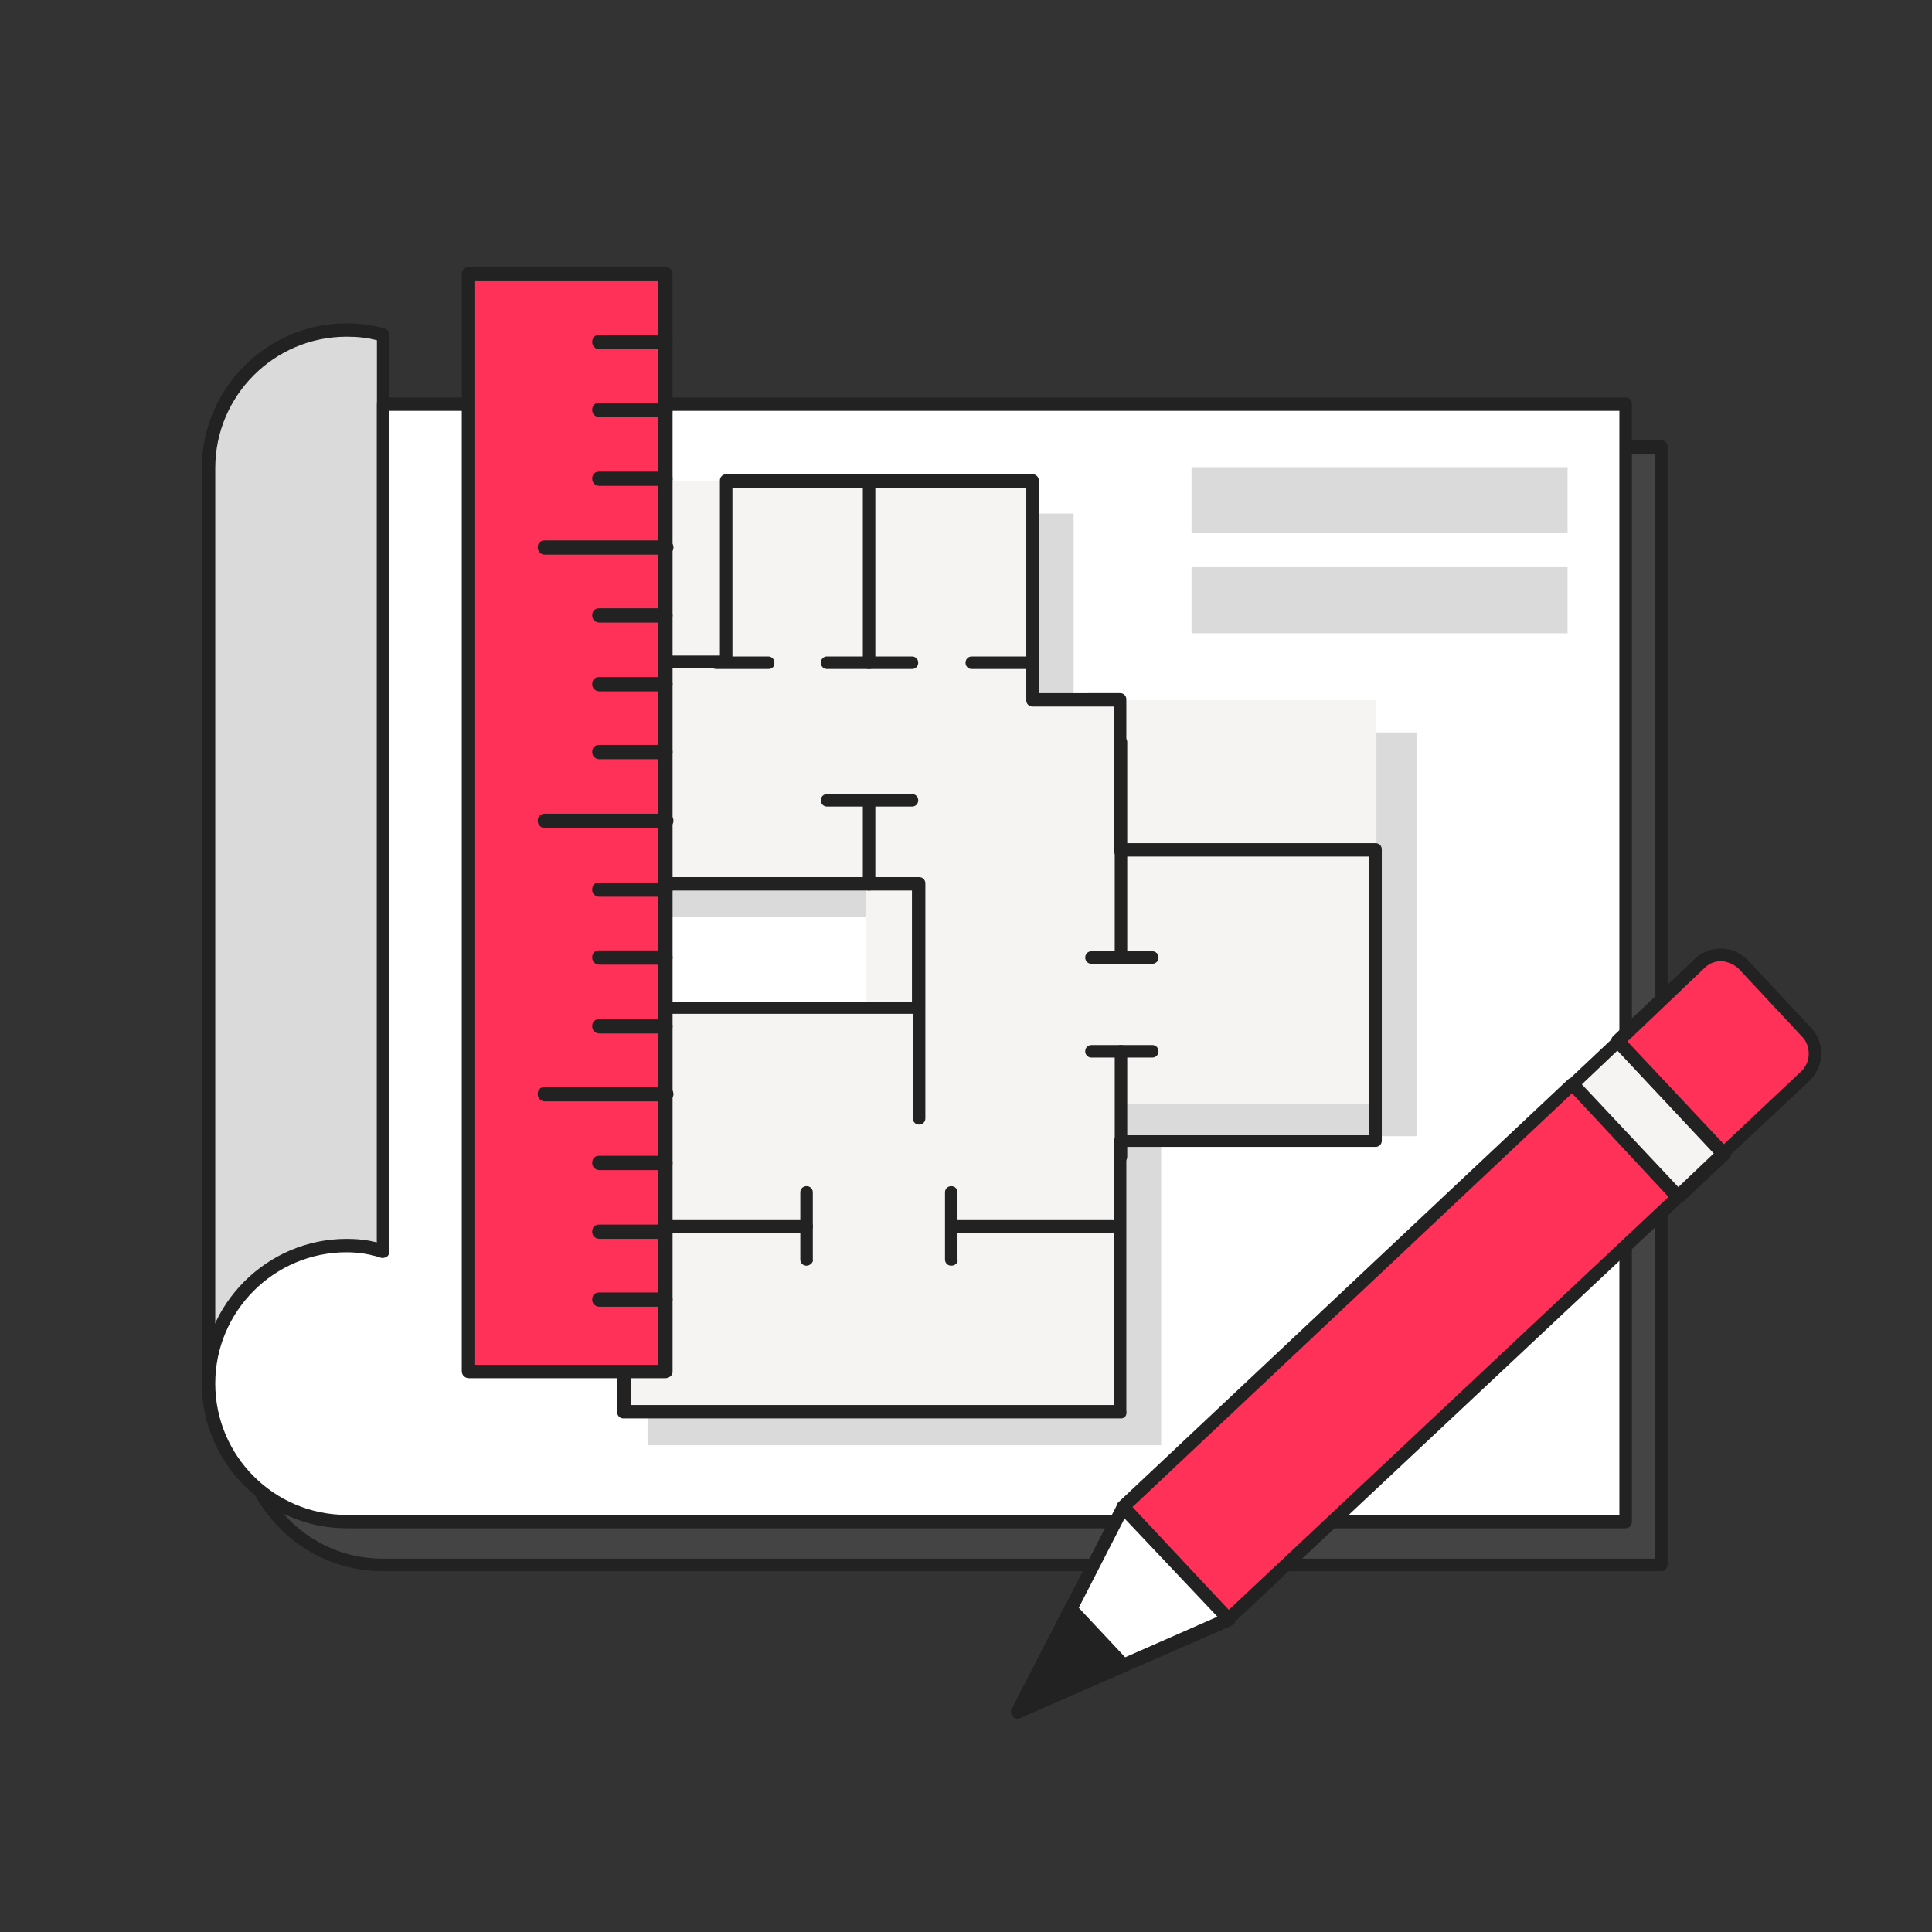 <svg xmlns="http://www.w3.org/2000/svg" width="400" height="400" fill="none" viewBox="0 0 400 400"><rect x="0" y="0" width="400" height="400" fill="#333333" stroke="none"/><path fill="#444" d="M86.731 92.464V267.96c-2.404-.74-4.993-1.11-7.582-1.11-15.718 0-28.479 12.76-28.479 28.479s12.76 28.479 28.48 28.479h264.817V92.464H86.731Z"/><path fill="#222" d="M343.967 325.289H79.149c-16.458 0-29.958-13.5-29.958-29.959 0-16.458 13.5-29.958 29.958-29.958 2.034 0 4.254.185 6.288.74V92.464c0-.74.555-1.295 1.294-1.295h257.236c.739 0 1.294.555 1.294 1.295v231.345c0 .925-.555 1.48-1.294 1.48ZM79.149 268.331c-14.979 0-27.184 12.205-27.184 27.184 0 14.979 12.205 27.185 27.184 27.185h263.523V93.943H88.211v174.018c0 .37-.185.925-.555 1.109-.37.185-.74.37-1.294.185-2.405-.554-4.809-.924-7.213-.924Z"/><path fill="#DADADA" d="M79.334 69.348v217.106H43.088V96.902c0-15.719 12.76-28.479 28.48-28.479a21.37 21.37 0 0 1 7.766.925Z"/><path fill="#222" d="M79.334 287.933H43.088c-.74 0-1.294-.555-1.294-1.294V96.902c0-16.458 13.5-29.958 29.958-29.958 2.774 0 5.548.37 7.952 1.11.555.184.925.74.925 1.294v217.106c0 .739-.555 1.479-1.295 1.479Zm-34.766-2.774H78.04V70.457c-2.035-.554-4.069-.74-6.288-.74-14.98 0-27.184 12.206-27.184 27.185V285.16Z"/><path fill="#fff" d="M79.334 83.587v175.497c-2.404-.739-4.993-1.109-7.582-1.109-15.719 0-28.479 12.76-28.479 28.479s12.76 28.479 28.48 28.479H336.57V83.587H79.334Z"/><path fill="#222" d="M336.569 316.412H71.752c-16.458 0-29.958-13.5-29.958-29.958 0-16.459 13.5-29.959 29.958-29.959 2.034 0 4.253.185 6.288.74V83.587c0-.74.554-1.294 1.294-1.294H336.57c.74 0 1.295.555 1.295 1.294v231.346c0 .924-.555 1.479-1.295 1.479ZM71.752 259.269c-14.98 0-27.184 12.206-27.184 27.185s12.205 27.184 27.184 27.184h263.523V85.067H80.629v174.017c0 .37-.185.925-.555 1.11-.37.185-.74.37-1.295.185-2.219-.74-4.623-1.11-7.027-1.11Z"/><path fill="#DADADA" d="M222.284 106.334h-83.588v83.588h83.588v-83.588ZM240.407 215.626H134.073v83.588h106.334v-83.588Z"/><path fill="#DADADA" d="M293.296 151.641H187.517v83.588h105.779v-83.588Z"/><path fill="#F5F4F3" d="M213.962 99.491h-83.587v83.588h83.587V99.491ZM232.085 208.784H127.97v83.588h104.115v-83.588Z"/><path fill="#F5F4F3" d="M284.975 144.984H179.196v83.587h105.779v-83.587Z"/><path fill="#222" d="M232.085 293.666H129.08c-.74 0-1.295-.555-1.295-1.294v-83.588c0-.74.555-1.295 1.295-1.295h59.732v-23.116h-58.438a1.263 1.263 0 0 1-1.294-1.294v-46.047c0-.74.555-1.295 1.294-1.295h18.678V99.491c0-.74.555-1.294 1.295-1.294h63.43c.74 0 1.295.555 1.295 1.294v44.013H231.9c.74 0 1.295.555 1.295 1.295v29.773h51.595c.739 0 1.294.555 1.294 1.295v60.286c0 .74-.555 1.295-1.294 1.295h-51.595v54.554c.184 1.109-.37 1.664-1.11 1.664Zm-101.526-2.774h100.047v-54.554c0-.739.554-1.294 1.294-1.294h51.595v-57.698H231.9c-.74 0-1.294-.555-1.294-1.294v-29.774h-16.829c-.74 0-1.294-.555-1.294-1.294v-44.013h-60.842v36.061c0 .739-.555 1.294-1.294 1.294h-18.678v43.273h58.622c.74 0 1.295.555 1.295 1.295v25.705c0 .74-.555 1.295-1.295 1.295h-59.732v80.998Z"/><path fill="#222" d="M166.99 255.201h-36.985c-.74 0-1.295-.554-1.295-1.294s.555-1.295 1.295-1.295h36.985c.74 0 1.295.555 1.295 1.295 0 .74-.555 1.294-1.295 1.294ZM230.236 255.201h-32.733a1.263 1.263 0 0 1-1.294-1.294c0-.74.555-1.295 1.294-1.295h32.733c.74 0 1.294.555 1.294 1.295 0 .74-.554 1.294-1.294 1.294ZM190.291 232.825a1.264 1.264 0 0 1-1.294-1.295v-22.376c0-.74.555-1.295 1.294-1.295.74 0 1.295.555 1.295 1.295v22.376c0 .74-.555 1.295-1.295 1.295ZM232.085 240.777c-.74 0-1.294-.555-1.294-1.295v-21.821c0-.74.554-1.295 1.294-1.295s1.295.555 1.295 1.295v21.821c0 .74-.555 1.295-1.295 1.295ZM179.935 138.511a1.264 1.264 0 0 1-1.294-1.294V99.491c0-.74.555-1.294 1.294-1.294.74 0 1.295.555 1.295 1.294v37.541c.185.739-.555 1.479-1.295 1.479ZM232.085 199.538c-.74 0-1.294-.555-1.294-1.295v-44.568c0-.739.554-1.294 1.294-1.294s1.295.555 1.295 1.294v44.568c0 .74-.555 1.295-1.295 1.295ZM179.935 184.374a1.264 1.264 0 0 1-1.294-1.295v-16.828c0-.74.555-1.295 1.294-1.295.74 0 1.295.555 1.295 1.295v16.828c.185.74-.555 1.295-1.295 1.295Z"/><path fill="#222" d="M188.812 166.99h-17.568c-.74 0-1.295-.554-1.295-1.294s.555-1.295 1.295-1.295h17.568c.74 0 1.294.555 1.294 1.295 0 .74-.554 1.294-1.294 1.294ZM166.99 262.044a1.264 1.264 0 0 1-1.294-1.295v-13.87c0-.739.555-1.294 1.294-1.294.74 0 1.295.555 1.295 1.294v13.87c.185.555-.555 1.295-1.295 1.295ZM196.949 262.044c-.74 0-1.295-.555-1.295-1.295v-13.87c0-.739.555-1.294 1.295-1.294.74 0 1.294.555 1.294 1.294v13.87c.185.555-.37 1.295-1.294 1.295ZM188.812 138.511h-17.568c-.74 0-1.295-.554-1.295-1.294s.555-1.295 1.295-1.295h17.568c.74 0 1.294.555 1.294 1.295 0 .74-.554 1.294-1.294 1.294ZM159.038 138.511h-10.725c-.74 0-1.295-.554-1.295-1.294s.555-1.295 1.295-1.295h10.725c.74 0 1.295.555 1.295 1.295 0 .74-.37 1.294-1.295 1.294ZM213.777 138.511h-12.575c-.74 0-1.295-.554-1.295-1.294s.555-1.295 1.295-1.295h12.575c.74 0 1.295.555 1.295 1.295 0 .74-.555 1.294-1.295 1.294ZM238.558 199.538h-12.576a1.264 1.264 0 0 1-1.294-1.295c0-.739.555-1.294 1.294-1.294h12.576c.739 0 1.294.555 1.294 1.294 0 .74-.555 1.295-1.294 1.295ZM238.558 218.955h-12.576a1.264 1.264 0 0 1-1.294-1.294c0-.74.555-1.295 1.294-1.295h12.576c.739 0 1.294.555 1.294 1.295 0 .739-.555 1.294-1.294 1.294Z"/><path fill="#FF3158" d="M137.772 56.773H97.087V284.05h40.685V56.773Z"/><path fill="#222" d="M137.772 285.344H97.087c-.74 0-1.48-.554-1.48-1.479V56.773c0-.74.556-1.48 1.48-1.48h40.685c.739 0 1.479.555 1.479 1.48V284.05c0 .74-.74 1.294-1.479 1.294Zm-39.39-2.774h37.91V58.067h-37.91V282.57Z"/><path fill="#222" d="M137.772 128.895h-13.685c-.74 0-1.48-.555-1.48-1.48 0-.924.555-1.479 1.48-1.479h13.685c.739 0 1.479.555 1.479 1.479 0 .925-.74 1.48-1.479 1.48ZM137.772 143.135h-13.685c-.74 0-1.48-.555-1.48-1.48 0-.924.555-1.479 1.48-1.479h13.685c.739 0 1.479.555 1.479 1.479 0 .925-.74 1.48-1.479 1.48ZM137.772 157.189h-13.685c-.74 0-1.48-.554-1.48-1.479s.555-1.48 1.48-1.48h13.685c.739 0 1.479.555 1.479 1.48 0 .925-.74 1.479-1.479 1.479ZM137.772 171.429h-24.966c-.739 0-1.479-.555-1.479-1.48 0-.924.555-1.479 1.479-1.479h25.151c.739 0 1.479.555 1.479 1.479 0 .925-.925 1.48-1.664 1.48ZM137.772 72.307h-13.685c-.74 0-1.48-.555-1.48-1.48 0-.924.555-1.479 1.48-1.479h13.685c.739 0 1.479.555 1.479 1.48 0 .924-.74 1.479-1.479 1.479ZM137.772 86.362h-13.685c-.74 0-1.48-.555-1.48-1.48 0-.924.555-1.48 1.48-1.48h13.685c.739 0 1.479.556 1.479 1.48 0 .925-.74 1.48-1.479 1.48ZM137.772 100.601h-13.685c-.74 0-1.48-.555-1.48-1.48 0-.924.555-1.479 1.48-1.479h13.685c.739 0 1.479.555 1.479 1.48 0 .924-.74 1.479-1.479 1.479ZM137.772 114.841h-24.966c-.739 0-1.479-.555-1.479-1.48 0-.924.555-1.479 1.479-1.479h25.151c.739 0 1.479.555 1.479 1.479 0 .925-.925 1.48-1.664 1.48ZM137.772 185.668h-13.685c-.74 0-1.48-.555-1.48-1.48 0-.924.555-1.479 1.48-1.479h13.685c.739 0 1.479.555 1.479 1.479 0 .925-.74 1.48-1.479 1.48ZM137.772 199.723h-13.685c-.74 0-1.48-.555-1.48-1.48 0-.925.555-1.479 1.48-1.479h13.685c.739 0 1.479.554 1.479 1.479s-.74 1.48-1.479 1.48ZM137.772 213.962h-13.685c-.74 0-1.48-.555-1.48-1.479 0-.925.555-1.48 1.48-1.48h13.685c.739 0 1.479.555 1.479 1.48 0 .924-.74 1.479-1.479 1.479ZM137.772 228.016h-24.966c-.739 0-1.479-.554-1.479-1.479s.555-1.479 1.479-1.479h25.151c.739 0 1.479.554 1.479 1.479s-.925 1.479-1.664 1.479ZM137.772 242.256h-13.685c-.74 0-1.48-.555-1.48-1.479 0-.925.555-1.48 1.48-1.48h13.685c.739 0 1.479.555 1.479 1.48 0 .924-.74 1.479-1.479 1.479ZM137.772 256.495h-13.685c-.74 0-1.48-.554-1.48-1.479s.555-1.479 1.48-1.479h13.685c.739 0 1.479.554 1.479 1.479s-.74 1.479-1.479 1.479ZM137.772 270.55h-13.685c-.74 0-1.48-.555-1.48-1.479 0-.925.555-1.48 1.48-1.48h13.685c.739 0 1.479.555 1.479 1.48 0 .924-.74 1.479-1.479 1.479Z"/><path fill="#FF3158" d="m325.477 224.504-93.105 87.52 21.912 23.31 93.104-87.521-21.911-23.309Z"/><path fill="#222" d="M254.276 336.569c-.369 0-.739-.185-.924-.369l-21.822-23.301a1.413 1.413 0 0 1-.37-.925c0-.37.185-.74.37-.925l93.019-87.471a1.45 1.45 0 0 1 2.034 0l21.822 23.301c.185.185.37.555.37.925s-.185.74-.37.924L255.201 336.2c-.185.369-.555.369-.925.369Zm-19.972-24.41 19.972 21.267 91.17-85.622-19.972-21.452-91.17 85.807Z"/><path fill="#F5F4F3" d="m335.025 215.657-9.43 8.868 21.918 23.307 9.43-8.869-21.918-23.306Z"/><path fill="#222" d="M347.48 249.098c-.37 0-.739-.185-.924-.369l-21.822-23.301a1.413 1.413 0 0 1-.37-.925c0-.37.185-.74.37-.925l9.431-8.876a1.452 1.452 0 0 1 2.035 0l21.821 23.301c.185.185.37.554.37.924s-.185.74-.37.925l-9.431 8.877c-.555.184-.925.369-1.11.369Zm-19.972-24.595 19.972 21.267 7.397-7.028-19.972-21.266-7.397 7.027Z"/><path fill="#FF3158" d="M373.74 223.024c2.589-2.405 2.774-6.473.185-9.062l-12.945-13.87c-2.404-2.589-6.472-2.774-9.061-.369l-16.829 15.903 21.822 23.301 16.828-15.903Z"/><path fill="#222" d="M356.727 240.222c-.37 0-.74-.185-.925-.37l-21.821-23.301a1.45 1.45 0 0 1 0-2.034l16.828-15.904c1.479-1.479 3.514-2.219 5.548-2.219 2.034 0 4.068.925 5.548 2.404l12.945 13.87c1.479 1.479 2.219 3.513 2.219 5.548 0 2.034-.925 4.068-2.404 5.547 0 0-.185 0-.185.185l-16.829 15.719c-.185.555-.554.555-.924.555Zm-19.788-24.595 19.973 21.266 15.903-14.979.185-.185c.925-.924 1.48-2.219 1.48-3.513 0-1.295-.37-2.589-1.48-3.699l-12.945-13.87c-.924-.924-2.219-1.479-3.513-1.664-1.295 0-2.589.37-3.699 1.479l-15.904 15.165Z"/><path fill="#fff" d="m232.455 311.974-21.821 42.349 43.643-19.048-21.822-23.301Z"/><path fill="#222" d="M210.633 355.802c-.369 0-.739-.185-.924-.37-.37-.37-.555-1.109-.185-1.664l21.821-42.349c.185-.369.555-.739 1.11-.739.37 0 .925.185 1.11.37l21.821 23.301c.37.369.37.739.37 1.294 0 .37-.37.74-.74.925l-43.643 19.047c-.37.185-.555.185-.74.185Zm22.192-41.424-19.048 37.171 38.28-16.829-19.232-20.342Z"/><path fill="#222" d="m221.544 333.241-10.91 21.082 21.821-9.432-10.911-11.65Z"/><path fill="#222" d="M210.633 355.802c-.369 0-.739-.185-.924-.37-.37-.37-.555-1.109-.185-1.664l10.911-21.267c.185-.37.554-.74 1.109-.74.37 0 .925.185 1.11.37l10.911 11.651c.369.369.369.739.369 1.294 0 .37-.369.74-.739.925l-21.822 9.616c-.37.185-.555.185-.74.185Zm11.281-20.342-8.137 16.089 16.459-7.213-8.322-8.876Z"/><path fill="#DADADA" d="M324.549 96.717h-77.855v13.685h77.855V96.717ZM324.549 117.43h-77.855v13.684h77.855V117.43Z"/></svg>